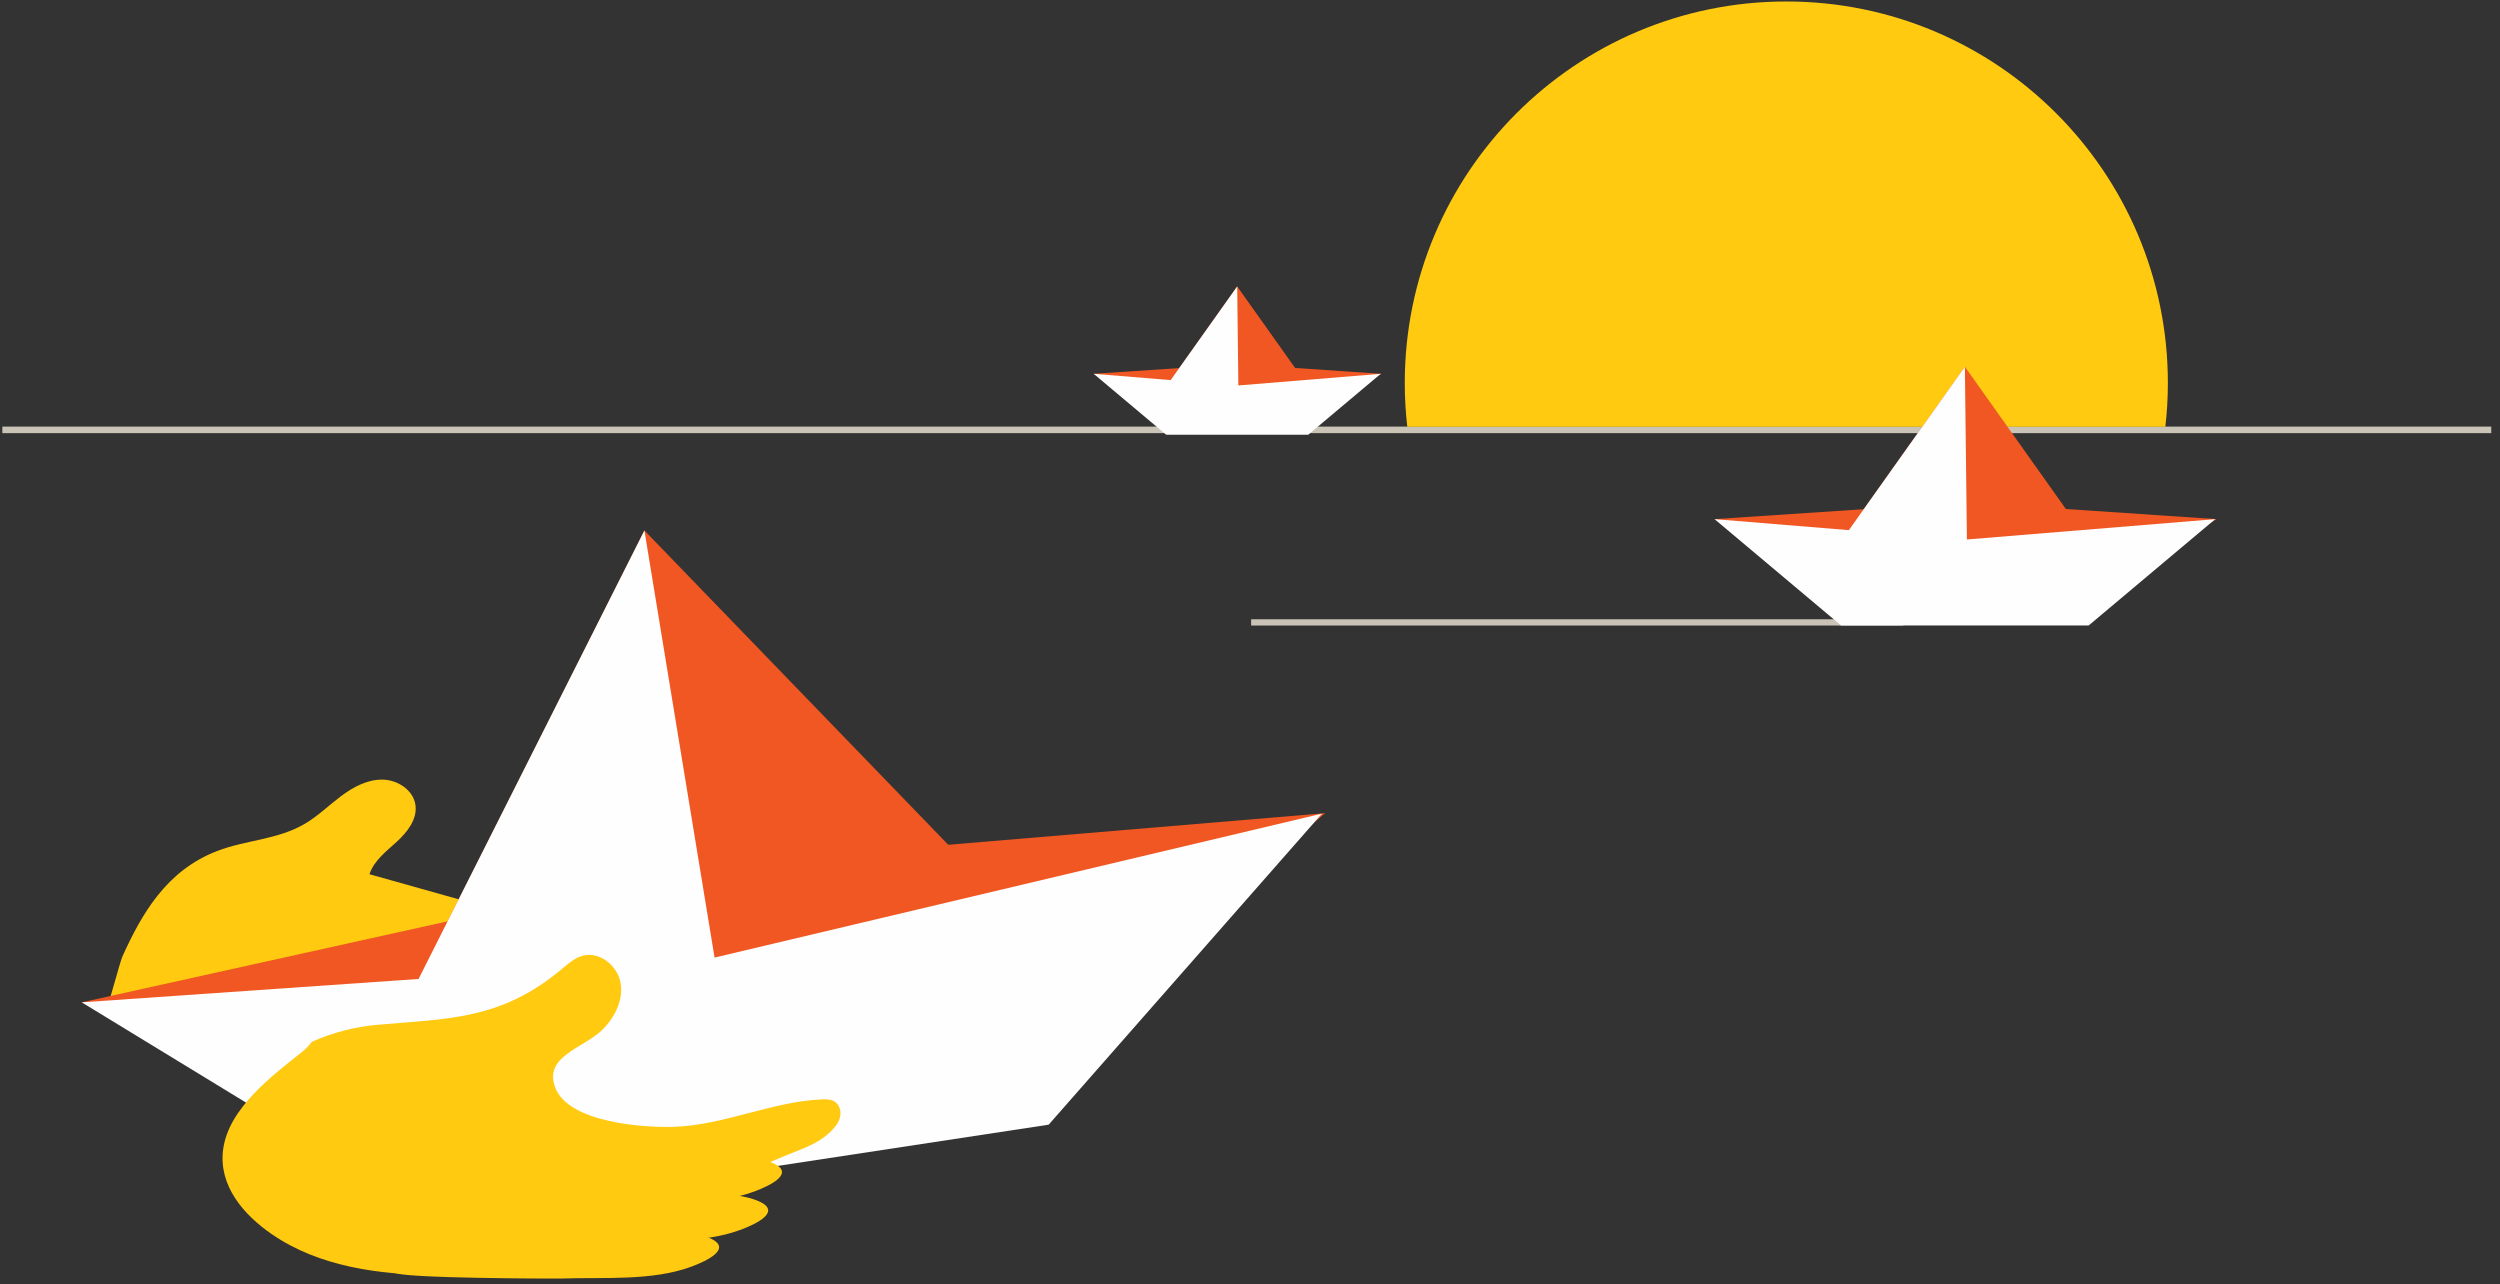 <?xml version="1.0" encoding="UTF-8"?>
<svg width="399px" height="205px" viewBox="0 0 399 205" version="1.1" xmlns="http://www.w3.org/2000/svg" xmlns:xlink="http://www.w3.org/1999/xlink">
    <rect x="0" y="0" width="399" height="205" fill="#333333" stroke="none"/>
    <title>Group 26</title>
    <g id="Page-1" stroke="none" stroke-width="1" fill="none" fill-rule="evenodd">
        <g id="Group-26" transform="translate(0.373, 0.236)">
            <polygon id="Fill-2395" fill="#C9C4B6" points="-2.84217094e-14 68.895 397.232 68.895 397.232 67.85 -2.84217094e-14 67.85"></polygon>
            <polygon id="Fill-2396" fill="#F05722" points="216.19 61.805 178.095 61.805 174.178 59.422 197.209 57.879 220.107 59.422"></polygon>
            <polygon id="Fill-2397" fill="#F05722" points="208.414 61.434 185.753 61.434 197.084 45.479"></polygon>
            <polygon id="Fill-2398" fill="#FEFEFE" points="197.272 61.434 185.753 61.434 197.084 45.479"></polygon>
            <polygon id="Fill-2399" fill="#FEFEFE" points="208.414 69.151 185.753 69.151 174.178 59.423 197.084 61.298 219.989 59.423"></polygon>
            <path d="M345.217,67.883 C345.48,65.591 345.619,63.259 345.619,60.896 C345.619,27.264 318.356,0 284.724,0 C251.092,0 223.828,27.264 223.828,60.896 C223.828,63.259 223.967,65.591 224.231,67.883 L345.217,67.883 Z" id="Fill-2400" fill="#FFCA10"></path>
            <polygon id="Fill-2401" fill="#C9C4B6" points="199.306 99.599 303.378 99.599 303.378 98.599 199.306 98.599"></polygon>
            <polygon id="Fill-2402" fill="#F05722" points="346.546 86.777 280.103 86.777 273.271 82.621 313.441 79.929 353.378 82.621"></polygon>
            <polygon id="Fill-2403" fill="#F05722" points="332.983 86.128 293.46 86.128 313.222 58.3"></polygon>
            <polygon id="Fill-2404" fill="#FEFEFE" points="313.55 86.128 293.46 86.128 313.222 58.3"></polygon>
            <polygon id="Fill-2405" fill="#FEFEFE" points="332.983 99.587 293.46 99.587 273.271 82.62 313.222 85.891 353.172 82.62"></polygon>
            <path d="M24.758,142.725 C22.492,145.578 20.74,148.914 19.159,152.43 C18.765,153.307 16.722,161.071 16.516,161.124 C37.465,155.792 58.415,150.46 79.364,145.128 C72.44,143.182 65.515,141.235 58.591,139.288 C59.31,137.122 61.258,135.652 62.943,134.113 C64.629,132.574 66.244,130.52 65.936,128.259 C65.609,125.867 63.094,124.225 60.68,124.191 C58.265,124.157 56.005,125.371 54.072,126.819 C52.14,128.266 50.4,129.983 48.324,131.215 C43.98,133.793 38.895,133.808 34.287,135.583 C30.232,137.145 27.197,139.654 24.758,142.725" id="Fill-2426" fill="#FFCA10"></path>
            <polygon id="Fill-2427" fill="#F05722" points="195.764 142.414 31.16 167.459 12.67 159.738 111.169 137.928 211.121 129.543"></polygon>
            <polygon id="Fill-2428" fill="#F05722" points="161.919 145.919 64.007 160.816 102.475 84.429"></polygon>
            <polygon id="Fill-2429" fill="#FEFEFE" points="113.778 153.244 64.007 160.816 102.476 84.429"></polygon>
            <polygon id="Fill-2430" fill="#FEFEFE" points="166.993 179.262 69.08 194.159 12.671 159.737 112.876 152.782 210.612 129.62"></polygon>
            <path d="M132.875,175.601 C132.231,175.174 131.396,175.196 130.622,175.234 C122.813,175.613 115.018,179.353 107.204,179.607 C102.645,179.756 90.487,179.035 88.265,173.393 C86.25,168.283 92.92,167.049 95.901,163.987 C97.821,162.016 99.156,159.263 98.657,156.574 C98.158,153.883 95.34,151.589 92.661,152.29 C91.347,152.635 90.297,153.58 89.259,154.447 C79.518,162.59 71.134,162.321 59.737,163.334 C56.317,163.638 52.708,164.545 49.387,166.042 C49.009,166.569 48.538,167.08 47.939,167.559 C43.109,171.425 36.097,176.61 35.235,183.245 C34.482,189.045 38.561,193.681 43.011,196.742 C50.632,201.983 60.245,203.201 69.278,203.278 C78.364,203.357 86.821,201.164 95.21,197.231 C104.784,192.742 111.121,190.133 124.126,184.555 C126.883,183.372 129.842,182.569 132.023,180.534 C132.731,179.872 133.398,179.113 133.662,178.187 C133.925,177.261 133.685,176.137 132.875,175.601" id="Fill-2431" fill="#FFCA10"></path>
            <path d="M62.654,202.861 C63.195,203.796 88.229,203.85 89.203,203.817 C95.822,203.59 103.781,204.256 110.072,201.887 C112.385,201.017 116.929,198.922 112.589,197.231 C107.042,195.07 100.744,197.462 94.886,197.232 L78.376,199.076 C78.376,199.076 61.896,201.543 62.654,202.861" id="Fill-2432" fill="#FFCA10"></path>
            <path d="M70.487,196.986 C71.028,197.921 96.062,197.976 97.037,197.943 C103.656,197.716 111.614,198.381 117.905,196.013 C120.219,195.142 124.762,193.048 120.422,191.356 C114.875,189.195 108.578,191.587 102.719,191.357 L86.209,193.201 C86.209,193.201 69.729,195.669 70.487,196.986" id="Fill-2433" fill="#FFCA10"></path>
            <path d="M72.69,190.867 C73.231,191.802 98.265,191.856 99.24,191.823 C105.858,191.597 113.817,192.262 120.108,189.894 C122.421,189.023 126.965,186.928 122.625,185.237 C117.078,183.076 110.78,185.468 104.922,185.238 L88.412,187.082 C88.412,187.082 71.932,189.55 72.69,190.867" id="Fill-2434" fill="#FFCA10"></path>
        </g>
    </g>
</svg>